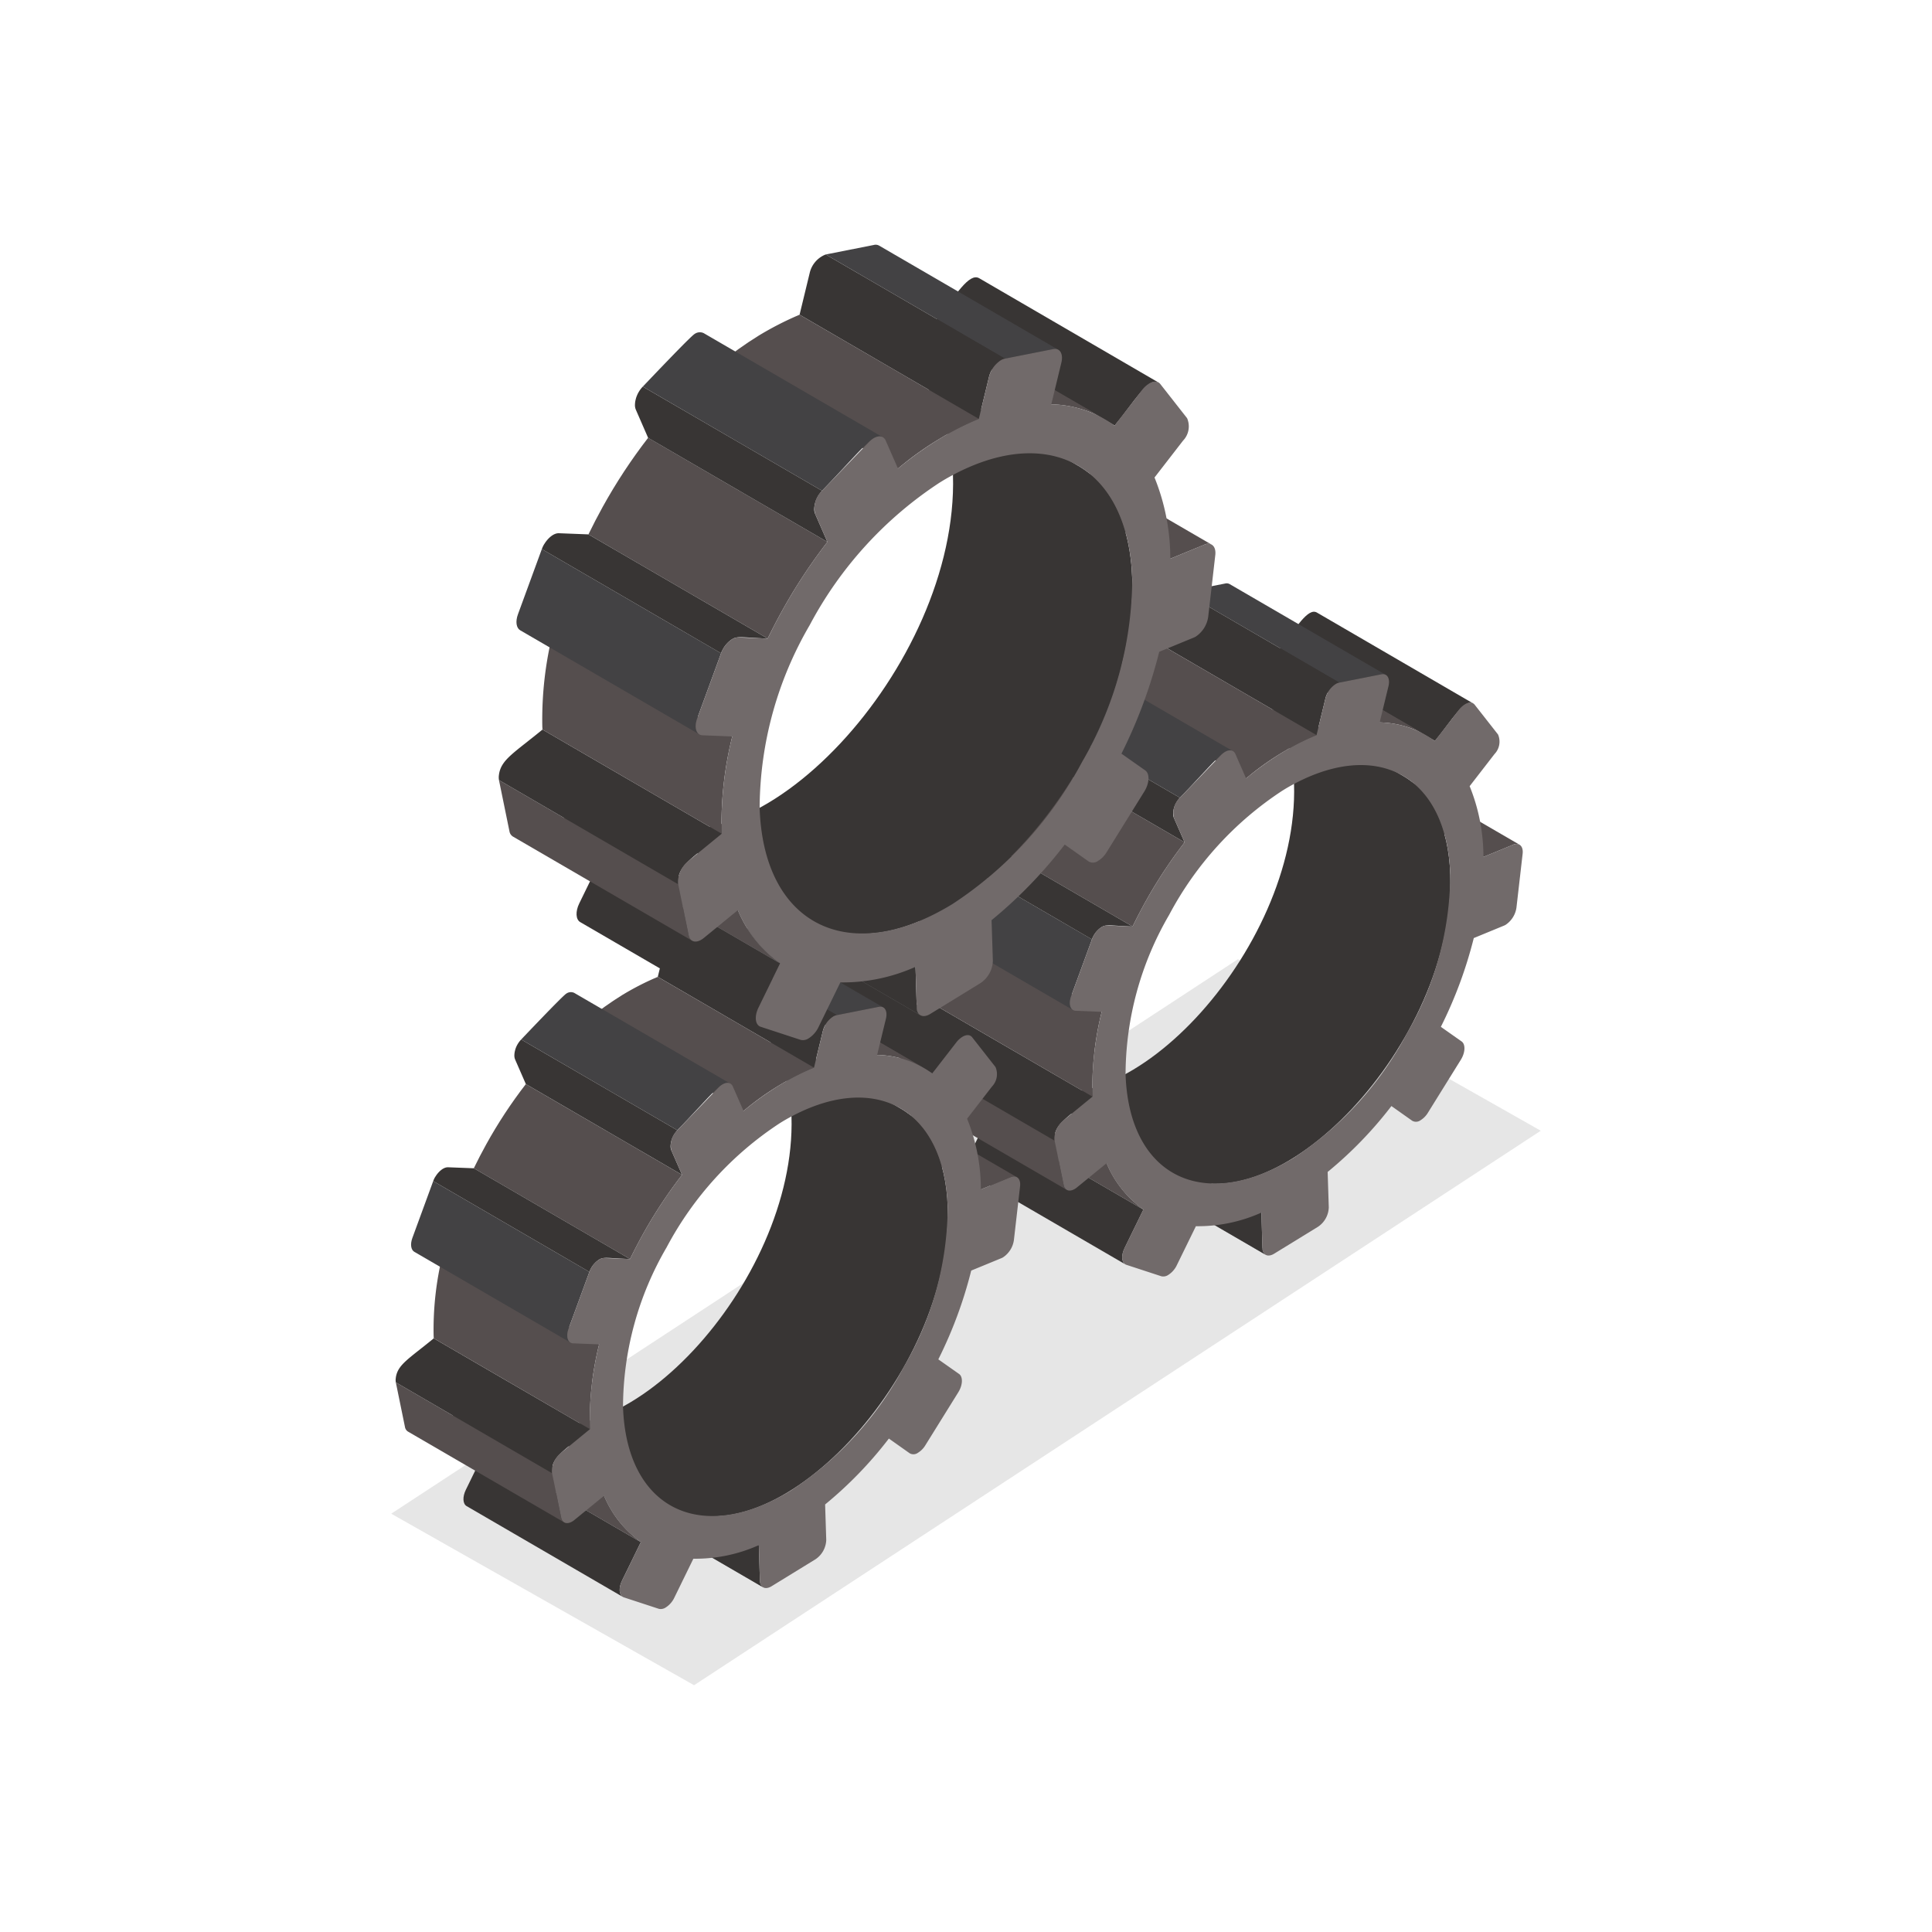 <svg id="Layer_1" data-name="Layer 1" xmlns="http://www.w3.org/2000/svg" xmlns:xlink="http://www.w3.org/1999/xlink" viewBox="0 0 128 128"><defs><style>.cls-1{fill:none;}.cls-2{fill:#828282;}.cls-3{fill:#010101;opacity:0.1;}.cls-4{isolation:isolate;}.cls-5{fill:#737374;}.cls-6{fill:#554e4e;}.cls-7{fill:#383534;}.cls-8{clip-path:url(#clip-path);}.cls-9{clip-path:url(#clip-path-2);}.cls-10{fill:#434244;}.cls-11{clip-path:url(#clip-path-3);}.cls-12{clip-path:url(#clip-path-4);}.cls-13{fill:#716a6a;}.cls-14{clip-path:url(#clip-path-5);}.cls-15{clip-path:url(#clip-path-6);}.cls-16{clip-path:url(#clip-path-7);}.cls-17{clip-path:url(#clip-path-8);}.cls-18{clip-path:url(#clip-path-9);}.cls-19{clip-path:url(#clip-path-10);}.cls-20{clip-path:url(#clip-path-11);}.cls-21{clip-path:url(#clip-path-12);}</style><clipPath id="clip-path"><path class="cls-1" d="M84.167,42.712l10.349,6.014a6.534,6.534,0,0,0-3.108-.864L81.059,41.848A6.543,6.543,0,0,1,84.167,42.712Z"/></clipPath><clipPath id="clip-path-2"><path class="cls-2" d="M75.754,80.134l-10.349-6.015a7.077,7.077,0,0,1-2.442-3.065L73.311,77.069A7.075,7.075,0,0,0,75.754,80.134Z"/></clipPath><clipPath id="clip-path-3"><path class="cls-1" d="M82.558,51.57,72.209,45.556A20.45,20.45,0,0,1,74.533,43.885c.139-.083.274-.166.409-.244a15.705,15.705,0,0,1,1.935-.953l10.349,6.015a15.522,15.522,0,0,0-1.935.953c-.136.078-.271.159-.409.245A20.3,20.3,0,0,0,82.558,51.57Z"/></clipPath><clipPath id="clip-path-4"><path class="cls-1" d="M75.036,61.385,64.687,55.371c.257-.528.53-1.057.818-1.577a31.189,31.189,0,0,1,2.629-3.999l10.349,6.013a31.321,31.321,0,0,0-2.629,4C75.566,60.328,75.293,60.856,75.036,61.385Z"/></clipPath><clipPath id="clip-path-5"><path class="cls-1" d="M50.871,64.742l10.349,6.014a6.534,6.534,0,0,0-3.108-.864L47.763,63.878A6.543,6.543,0,0,1,50.871,64.742Z"/></clipPath><clipPath id="clip-path-6"><path class="cls-2" d="M42.458,102.165l-10.349-6.015a7.077,7.077,0,0,1-2.442-3.065l10.349,6.014A7.075,7.075,0,0,0,42.458,102.165Z"/></clipPath><clipPath id="clip-path-7"><path class="cls-1" d="M49.262,73.6,38.913,67.586a20.45,20.45,0,0,1,2.324-1.67c.139-.083.274-.166.409-.244a15.707,15.707,0,0,1,1.935-.953l10.349,6.015a15.524,15.524,0,0,0-1.935.953c-.136.078-.271.159-.409.245A20.301,20.301,0,0,0,49.262,73.6Z"/></clipPath><clipPath id="clip-path-8"><path class="cls-1" d="M41.74,83.416,31.391,77.401c.257-.528.53-1.056.818-1.577a31.189,31.189,0,0,1,2.629-3.999l10.349,6.013a31.322,31.322,0,0,0-2.629,4C42.271,82.358,41.998,82.887,41.74,83.416Z"/></clipPath><clipPath id="clip-path-9"><path class="cls-1" d="M61.34,20.878l11.876,6.902a7.498,7.498,0,0,0-3.566-.991L57.773,19.886A7.509,7.509,0,0,1,61.34,20.878Z"/></clipPath><clipPath id="clip-path-10"><path class="cls-2" d="M51.685,63.822l-11.876-6.902A8.121,8.121,0,0,1,37.006,53.402l11.876,6.902A8.119,8.119,0,0,0,51.685,63.822Z"/></clipPath><clipPath id="clip-path-11"><path class="cls-1" d="M59.493,31.043l-11.876-6.902a23.469,23.469,0,0,1,2.667-1.917c.159-.096.314-.191.469-.28a18.022,18.022,0,0,1,2.221-1.094l11.876,6.902a17.812,17.812,0,0,0-2.221,1.094c-.156.09-.311.183-.469.281A23.297,23.297,0,0,0,59.493,31.043Z"/></clipPath><clipPath id="clip-path-12"><path class="cls-1" d="M50.861,42.306,38.986,35.404c.295-.606.609-1.212.938-1.81a35.792,35.792,0,0,1,3.017-4.589L54.817,35.905A35.941,35.941,0,0,0,51.8,40.496C51.47,41.093,51.157,41.699,50.861,42.306Z"/></clipPath></defs><title>MT nl</title><polygon class="cls-3" points="45.984 111.65 25.92 100.286 82.015 63.55 102.08 74.914 45.984 111.65"/><g class="cls-4"><path class="cls-5" d="M83.851,83.131,73.502,77.117A.494.494,0,0,1,73.292,76.679l10.349,6.014a.49.49,0,0,0,.21.437Z"/></g><path class="cls-6" d="M90.321,49.95a.466.466,0,0,0-.416-.002l-1.974.811L98.28,56.774l1.974-.812a.466.466,0,0,1,.416.001Z"/><path class="cls-7" d="M83.571,80.338l.07,2.355a.49.49,0,0,0,.21.437q-5.175-3.006-10.349-6.013A.494.494,0,0,1,73.292,76.679l-.07-2.355Z"/><path class="cls-7" d="M87.25,40.584c-.588-.342-1.363.985-2.53,2.49l10.349,6.015c1.106-1.329,1.93-2.833,2.55-2.474C94.17,44.61,90.7,42.588,87.25,40.584Z"/><path class="cls-7" d="M92.962,51.408,82.613,45.394c1.852,1.076,3.025,3.329,3.121,6.548.338,11.056-11.563,23.705-18.39,19.737q5.174,3.008,10.349,6.015c6.777,3.938,18.731-8.605,18.391-19.738C95.986,54.738,94.813,52.484,92.962,51.408Z"/><path class="cls-7" d="M74.507,82.688l1.247-2.553-10.349-6.015-1.247,2.555c-.231.473-.203.932.055,1.08q5.176,3.008,10.349,6.015C74.304,83.62,74.275,83.16,74.507,82.688Z"/><g class="cls-4"><g class="cls-8"><path class="cls-6" d="M91.408,47.863,81.059,41.848a6.543,6.543,0,0,1,3.108.864l10.349,6.014a6.534,6.534,0,0,0-3.108-.864Z"/></g></g><g class="cls-4"><path class="cls-2" d="M75.754,80.134l-10.349-6.015a7.077,7.077,0,0,1-2.442-3.065L73.311,77.069A7.075,7.075,0,0,0,75.754,80.134Z"/><g class="cls-9"><path class="cls-6" d="M75.754,80.134l-10.349-6.015a7.077,7.077,0,0,1-2.442-3.065L73.311,77.069a7.075,7.075,0,0,0,2.443,3.065Z"/></g></g><path class="cls-10" d="M81.465,38.697a.406.406,0,0,0-.295-.037l-2.786.551,10.349,6.014,2.786-.551a.405.405,0,0,1,.295.038Z"/><path class="cls-7" d="M77.46,40.283a1.51,1.51,0,0,1,.924-1.073l10.349,6.014a1.519,1.519,0,0,0-.925,1.073l-.583,2.405L76.877,42.688Z"/><path class="cls-6" d="M70.475,78.525l-.605-2.952L59.521,69.558l.605,2.953a.445.445,0,0,0,.199.305q5.175,3.008,10.349,6.014A.444.444,0,0,1,70.475,78.525Z"/><path class="cls-7" d="M72.382,72.654,62.033,66.64c-1.647,1.349-2.358,1.722-2.505,2.551-.004.023-.006.045-.009.067a.947.947,0,0,0,.002.299l10.349,6.015a.947.947,0,0,1-.003-.298c.003-.023.006-.046.01-.069C70.015,74.432,70.66,74.063,72.382,72.654Z"/><g class="cls-4"><g class="cls-11"><path class="cls-6" d="M76.877,42.688a18.308,18.308,0,0,0-4.668,2.868l10.349,6.015a18.245,18.245,0,0,1,4.669-2.868Z"/></g></g><path class="cls-6" d="M62.64,61.024l10.35,6.014a20.788,20.788,0,0,0-.616,5.458c.004.053.008.103.008.158L62.033,66.64c-.001-.056-.005-.105-.008-.159A20.812,20.812,0,0,1,62.64,61.024Z"/><g class="cls-4"><g class="cls-12"><path class="cls-6" d="M65.505,53.793c.076-.136.152-.272.229-.407a31.27,31.27,0,0,1,2.4-3.591l10.349,6.013a31.358,31.358,0,0,0-2.4,3.592c-.077.136-.154.272-.229.408-.287.52-.56,1.048-.818,1.577L64.687,55.371C64.944,54.843,65.217,54.314,65.505,53.793Z"/></g></g><path class="cls-10" d="M71.338,43.75a.523.523,0,0,0-.523.051c-.242.14-2.796,2.837-2.99,3.039l10.348,6.013c2.298-2.384,2.985-3.395,3.513-3.088Z"/><path class="cls-7" d="M77.772,54.181a.698.698,0,0,1-.05-.268c-0-.028.002-.058.004-.087a1.327,1.327,0,0,1,.038-.233c.008-.031.015-.061.024-.092a1.735,1.735,0,0,1,.139-.317,1.756,1.756,0,0,1,.246-.331l-10.348-6.013a1.634,1.634,0,0,0-.245.328l-.004.004a1.723,1.723,0,0,0-.137.315c-.009.031-.016.06-.023.09a1.264,1.264,0,0,0-.039.235c-.002.03-.005.059-.004.086a.689.689,0,0,0,.05.268l.711,1.628,10.349,6.013Z"/><path class="cls-10" d="M70.966,66l1.379-3.765-10.348-6.015-1.38,3.766c-.155.423-.093.791.129.92L71.095,66.92C70.873,66.792,70.811,66.425,70.966,66Z"/><path class="cls-7" d="M72.467,61.972a1.67,1.67,0,0,0-.123.264l-10.348-6.015a1.573,1.573,0,0,1,.121-.261l.003-.005c.008-.014.019-.024.027-.038.176-.287.504-.623.839-.612l1.702.066,10.349,6.015c-1.679-.066-1.787-.189-2.193.14a1.361,1.361,0,0,0-.133.125A1.513,1.513,0,0,0,72.467,61.972Z"/><path class="cls-13" d="M100.254,55.962c.401-.163.68.103.625.597l-.41,3.574a1.648,1.648,0,0,1-.725,1.143.853.853,0,0,1-.102.05l-2.0.823a28.634,28.634,0,0,1-2.181,5.882l1.374.967c.271.189.246.739-.053,1.218l-2.18,3.507a1.461,1.461,0,0,1-.489.496.501.501,0,0,1-.546.037l-1.382-.978a26.393,26.393,0,0,1-4.225,4.366l.075,2.352a1.61,1.61,0,0,1-.71,1.278l-2.929,1.799c-.416.241-.743.068-.756-.379l-.07-2.355a10.275,10.275,0,0,1-4.339.9L77.969,83.819a1.556,1.556,0,0,1-.576.653.579.579,0,0,1-.454.083l-2.309-.756c-.319-.104-.373-.599-.123-1.112l1.247-2.553A7.075,7.075,0,0,1,73.311,77.069l-1.967,1.606a1.157,1.157,0,0,1-.151.104c-.337.195-.641.1-.717-.255l-.605-2.952a1.54,1.54,0,0,1,.563-1.323l1.949-1.596c0-.056-.004-.105-.008-.158a20.788,20.788,0,0,1,.616-5.458l-1.721-.069c-.357-.015-.493-.449-.303-.969l1.379-3.765a1.588,1.588,0,0,1,.644-.817.644.644,0,0,1,.345-.1l1.702.067c.258-.529.531-1.058.818-1.577a31.321,31.321,0,0,1,2.629-4L77.772,54.181a1.382,1.382,0,0,1,.402-1.328l2.719-2.821a1.248,1.248,0,0,1,.27-.217c.292-.168.568-.126.684.137l.71,1.619a20.3,20.3,0,0,1,2.324-1.67c.138-.085.273-.166.409-.245a15.522,15.522,0,0,1,1.935-.953l.583-2.405a1.635,1.635,0,0,1,.694-.983.759.759,0,0,1,.23-.09l2.786-.551c.386-.08.597.276.472.789l-.583,2.4a6.395,6.395,0,0,1,3.652,1.226l1.62-2.092a1.519,1.519,0,0,1,.394-.345c.246-.142.486-.141.625.034l1.55,1.975a1.188,1.188,0,0,1-.233,1.297l-1.647,2.128A12.465,12.465,0,0,1,98.28,56.609V56.774ZM93.194,68.494a21.143,21.143,0,0,0,2.889-10.538c-.199-6.615-4.939-9.152-10.785-5.777-.113.065-.225.136-.342.207a22.342,22.342,0,0,0-7.497,8.226A21.107,21.107,0,0,0,74.571,71.144c.203,6.619,4.936,9.154,10.795,5.771.11-.063.221-.128.332-.196A22.372,22.372,0,0,0,93.194,68.494Z"/><g class="cls-4"><path class="cls-5" d="M50.556,105.161l-10.349-6.013a.494.494,0,0,1-.21-.438l10.349,6.014a.49.49,0,0,0,.21.437Z"/></g><path class="cls-6" d="M57.026,71.98a.466.466,0,0,0-.416-.002l-1.974.811,10.349,6.015,1.974-.812a.466.466,0,0,1,.416.001Z"/><path class="cls-7" d="M50.275,102.368l.07,2.355a.49.49,0,0,0,.21.437q-5.175-3.006-10.349-6.013a.494.494,0,0,1-.21-.438L39.926,96.354Z"/><path class="cls-7" d="M53.955,62.614c-.588-.342-1.363.985-2.53,2.49L61.774,71.119c1.106-1.329,1.93-2.833,2.55-2.474C60.874,66.64,57.404,64.618,53.955,62.614Z"/><path class="cls-7" d="M59.666,73.439,49.317,67.424C51.169,68.5,52.342,70.753,52.438,73.972c.338,11.056-11.563,23.705-18.39,19.737q5.174,3.008,10.349,6.015c6.777,3.938,18.731-8.605,18.391-19.738C62.69,76.768,61.518,74.514,59.666,73.439Z"/><path class="cls-7" d="M41.211,104.718l1.247-2.553-10.349-6.015-1.247,2.555c-.231.473-.203.932.055,1.08q5.176,3.008,10.349,6.015C41.008,105.65,40.98,105.191,41.211,104.718Z"/><g class="cls-4"><g class="cls-14"><path class="cls-6" d="M58.113,69.893,47.763,63.878a6.543,6.543,0,0,1,3.108.864l10.349,6.014a6.534,6.534,0,0,0-3.108-.864Z"/></g></g><g class="cls-4"><path class="cls-2" d="M42.458,102.165l-10.349-6.015a7.077,7.077,0,0,1-2.442-3.065l10.349,6.014A7.075,7.075,0,0,0,42.458,102.165Z"/><g class="cls-15"><path class="cls-6" d="M42.458,102.165l-10.349-6.015a7.077,7.077,0,0,1-2.442-3.065l10.349,6.014a7.075,7.075,0,0,0,2.443,3.065Z"/></g></g><path class="cls-10" d="M48.169,60.727a.406.406,0,0,0-.295-.037l-2.786.551,10.349,6.014,2.786-.551a.405.405,0,0,1,.295.038Z"/><path class="cls-7" d="M44.164,62.313a1.51,1.51,0,0,1,.924-1.073l10.349,6.014a1.519,1.519,0,0,0-.925,1.073l-.583,2.405L43.581,64.718Z"/><path class="cls-6" d="M37.18,100.555l-.605-2.952L26.225,91.588l.605,2.953a.445.445,0,0,0,.199.305q5.175,3.008,10.349,6.014A.444.444,0,0,1,37.18,100.555Z"/><path class="cls-7" d="M39.086,94.684,28.737,88.67c-1.647,1.349-2.358,1.722-2.505,2.551-.004.023-.006.045-.009.067a.947.947,0,0,0,.002.299l10.349,6.015a.947.947,0,0,1-.003-.298c.003-.023.006-.046.01-.069C36.719,96.463,37.364,96.093,39.086,94.684Z"/><g class="cls-4"><g class="cls-16"><path class="cls-6" d="M43.581,64.718a18.308,18.308,0,0,0-4.668,2.868l10.349,6.015a18.245,18.245,0,0,1,4.669-2.868Z"/></g></g><path class="cls-6" d="M29.344,83.054l10.35,6.014a20.788,20.788,0,0,0-.616,5.458c.004.053.008.103.008.158L28.737,88.67c-.001-.056-.005-.105-.008-.159A20.811,20.811,0,0,1,29.344,83.054Z"/><g class="cls-4"><g class="cls-17"><path class="cls-6" d="M32.209,75.823c.076-.136.152-.272.229-.407a31.269,31.269,0,0,1,2.4-3.591l10.349,6.013a31.36,31.36,0,0,0-2.4,3.592c-.077.136-.154.272-.229.408-.287.52-.56,1.048-.818,1.577L31.391,77.401C31.649,76.873,31.922,76.344,32.209,75.823Z"/></g></g><path class="cls-10" d="M38.042,65.78a.523.523,0,0,0-.523.05c-.242.14-2.796,2.837-2.99,3.039l10.348,6.013c2.298-2.384,2.985-3.395,3.513-3.088Z"/><path class="cls-7" d="M44.477,76.211a.697.697,0,0,1-.05-.268c-0-.028.002-.058.004-.087a1.327,1.327,0,0,1,.038-.233c.008-.031.015-.061.024-.092a1.735,1.735,0,0,1,.139-.317,1.756,1.756,0,0,1,.246-.331L34.53,68.869a1.634,1.634,0,0,0-.245.328l-.004.004a1.722,1.722,0,0,0-.137.315c-.009.031-.016.06-.023.09a1.263,1.263,0,0,0-.039.235c-.002.03-.005.059-.004.086a.689.689,0,0,0,.05.268l.711,1.628,10.349,6.013Z"/><path class="cls-10" d="M37.67,88.031l1.379-3.765-10.348-6.015-1.38,3.766c-.155.423-.093.791.129.92l10.349,6.014C37.577,88.822,37.515,88.455,37.67,88.031Z"/><path class="cls-7" d="M39.172,84.002a1.67,1.67,0,0,0-.123.264l-10.348-6.015a1.574,1.574,0,0,1,.121-.261l.003-.005c.008-.014.019-.024.027-.038.176-.287.504-.623.839-.612l1.702.066,10.349,6.015c-1.679-.066-1.787-.189-2.193.14a1.358,1.358,0,0,0-.133.125A1.513,1.513,0,0,0,39.172,84.002Z"/><path class="cls-13" d="M66.958,77.992c.401-.163.68.103.625.597l-.41,3.574a1.648,1.648,0,0,1-.725,1.143.854.854,0,0,1-.102.05l-2.0.823A28.634,28.634,0,0,1,62.166,90.061l1.374.967c.271.19.246.739-.053,1.218l-2.18,3.507a1.461,1.461,0,0,1-.489.496.501.501,0,0,1-.546.037l-1.382-.978A26.393,26.393,0,0,1,54.666,99.674l.075,2.352a1.61,1.61,0,0,1-.71,1.278l-2.929,1.799c-.416.241-.743.068-.756-.379l-.07-2.355a10.275,10.275,0,0,1-4.339.9l-1.262,2.582a1.556,1.556,0,0,1-.576.653.579.579,0,0,1-.454.083l-2.309-.756c-.319-.104-.373-.599-.123-1.112l1.247-2.553a7.075,7.075,0,0,1-2.443-3.065l-1.967,1.606a1.156,1.156,0,0,1-.151.104c-.337.195-.641.1-.717-.255l-.605-2.952a1.54,1.54,0,0,1,.563-1.323L39.086,94.684c0-.056-.004-.105-.008-.158a20.788,20.788,0,0,1,.616-5.458l-1.721-.069c-.357-.015-.493-.449-.303-.969l1.379-3.765a1.588,1.588,0,0,1,.644-.817.644.644,0,0,1,.345-.1l1.702.067c.258-.529.531-1.058.818-1.577a31.322,31.322,0,0,1,2.629-4l-.71-1.627a1.382,1.382,0,0,1,.402-1.328l2.719-2.821a1.249,1.249,0,0,1,.27-.217c.292-.168.568-.126.684.137l.71,1.619a20.301,20.301,0,0,1,2.324-1.67c.138-.085.273-.166.409-.245a15.524,15.524,0,0,1,1.935-.953l.583-2.405a1.635,1.635,0,0,1,.694-.983.759.759,0,0,1,.23-.09l2.786-.551c.386-.08.597.276.472.789l-.583,2.4a6.395,6.395,0,0,1,3.652,1.226l1.62-2.092a1.519,1.519,0,0,1,.394-.345c.246-.142.486-.141.625.034l1.55,1.975a1.188,1.188,0,0,1-.233,1.297l-1.647,2.128a12.466,12.466,0,0,1,.911,4.524v.165ZM59.898,90.524a21.143,21.143,0,0,0,2.889-10.538c-.199-6.615-4.939-9.152-10.785-5.777-.113.065-.225.136-.342.207A22.342,22.342,0,0,0,44.164,82.642a21.107,21.107,0,0,0-2.888,10.532c.203,6.619,4.936,9.154,10.795,5.771.11-.063.221-.128.332-.196a22.372,22.372,0,0,0,7.496-8.226Z"/><g class="cls-4"><path class="cls-5" d="M60.978,67.26l-11.876-6.9a.567.567,0,0,1-.241-.503l11.876,6.902a.563.563,0,0,0,.241.502Z"/></g><path class="cls-6" d="M68.402,29.184a.535.535,0,0,0-.478-.003l-2.265.931,11.875,6.903,2.265-.931a.535.535,0,0,1,.478.002Z"/><path class="cls-7" d="M60.656,64.056l.081,2.703a.563.563,0,0,0,.241.502q-5.939-3.449-11.876-6.9a.567.567,0,0,1-.241-.503l-.081-2.703Z"/><path class="cls-7" d="M64.878,18.435c-.675-.392-1.564,1.13-2.903,2.858l11.876,6.902c1.269-1.525,2.215-3.251,2.926-2.839C72.819,23.056,68.837,20.735,64.878,18.435Z"/><path class="cls-7" d="M71.432,30.857,59.556,23.955c2.125,1.235,3.471,3.821,3.581,7.514.388,12.688-13.269,27.202-21.103,22.65q5.938,3.452,11.875,6.902c7.777,4.519,21.495-9.875,21.104-22.65C74.902,34.678,73.557,32.092,71.432,30.857Z"/><path class="cls-7" d="M50.254,66.752l1.431-2.93-11.876-6.902-1.431,2.932c-.265.543-.233,1.069.063,1.24Q44.38,64.543,50.317,67.993C50.022,67.821,49.989,67.294,50.254,66.752Z"/><g class="cls-4"><g class="cls-18"><path class="cls-6" d="M69.65,26.789,57.773,19.886a7.509,7.509,0,0,1,3.567.992l11.876,6.902a7.498,7.498,0,0,0-3.566-.991Z"/></g></g><g class="cls-4"><path class="cls-2" d="M51.685,63.822l-11.876-6.902A8.121,8.121,0,0,1,37.006,53.402l11.876,6.902A8.119,8.119,0,0,0,51.685,63.822Z"/><g class="cls-19"><path class="cls-6" d="M51.685,63.822l-11.876-6.902A8.121,8.121,0,0,1,37.006,53.402l11.876,6.902a8.119,8.119,0,0,0,2.803,3.517Z"/></g></g><path class="cls-10" d="M58.239,16.27a.465.465,0,0,0-.338-.042l-3.197.632,11.876,6.901,3.197-.632a.464.464,0,0,1,.339.043Z"/><path class="cls-7" d="M53.643,18.091a1.733,1.733,0,0,1,1.061-1.231l11.876,6.901a1.743,1.743,0,0,0-1.061,1.232l-.669,2.76L52.974,20.85Z"/><path class="cls-6" d="M45.628,61.974l-.694-3.388-11.876-6.902L33.752,55.073a.511.511,0,0,0,.228.35q5.938,3.452,11.876,6.902A.509.509,0,0,1,45.628,61.974Z"/><path class="cls-7" d="M47.816,55.237l-11.875-6.901c-1.891,1.548-2.706,1.976-2.875,2.928-.004.026-.007.051-.01.076a1.086,1.086,0,0,0,.003.344l11.876,6.902a1.087,1.087,0,0,1-.003-.342c.003-.026.007-.052.011-.079C45.1,57.278,45.84,56.855,47.816,55.237Z"/><g class="cls-4"><g class="cls-20"><path class="cls-6" d="M52.974,20.85a21.009,21.009,0,0,0-5.357,3.291l11.876,6.902a20.937,20.937,0,0,1,5.357-3.291Z"/></g></g><path class="cls-6" d="M36.636,41.891l11.877,6.902a23.855,23.855,0,0,0-.707,6.263c.005.06.009.118.009.181l-11.875-6.901c-.001-.064-.005-.121-.01-.183A23.882,23.882,0,0,1,36.636,41.891Z"/><g class="cls-4"><g class="cls-21"><path class="cls-6" d="M39.924,33.594c.087-.157.174-.312.263-.467a35.882,35.882,0,0,1,2.754-4.121L54.817,35.905a35.985,35.985,0,0,0-2.754,4.122c-.088.156-.177.312-.263.468-.33.596-.643,1.203-.939,1.81L38.986,35.404C39.281,34.798,39.594,34.192,39.924,33.594Z"/></g></g><path class="cls-10" d="M46.618,22.069a.6.6,0,0,0-.6.058c-.278.16-3.208,3.256-3.431,3.487l11.875,6.9c2.637-2.735,3.425-3.896,4.032-3.544Z"/><path class="cls-7" d="M54.002,34.038a.8.8,0,0,1-.057-.307c-0-.032.003-.066.005-.1a1.525,1.525,0,0,1,.044-.267c.01-.036.017-.07.028-.105a1.991,1.991,0,0,1,.16-.364,2.015,2.015,0,0,1,.282-.38L42.587,25.614a1.875,1.875,0,0,0-.281.377l-.004.005a1.977,1.977,0,0,0-.158.362c-.011.036-.018.068-.027.103a1.451,1.451,0,0,0-.045.27c-.002.034-.005.067-.005.099a.791.791,0,0,0,.057.308l.815,1.869L54.817,35.905Z"/><path class="cls-10" d="M46.191,47.602l1.582-4.321L35.898,36.379,34.315,40.701c-.178.486-.106.907.148,1.056l11.877,6.901C46.084,48.51,46.013,48.089,46.191,47.602Z"/><path class="cls-7" d="M47.914,42.979a1.917,1.917,0,0,0-.141.303L35.898,36.379a1.806,1.806,0,0,1,.139-.3l.003-.006c.009-.016.021-.028.03-.043.202-.329.578-.715.962-.702l1.953.076,11.876,6.902c-1.926-.076-2.051-.217-2.516.16a1.559,1.559,0,0,0-.153.143A1.737,1.737,0,0,0,47.914,42.979Z"/><path class="cls-13" d="M79.8,36.083c.461-.187.78.119.717.685l-.471,4.102a1.891,1.891,0,0,1-.831,1.311.98.98,0,0,1-.118.058l-2.295.944a32.858,32.858,0,0,1-2.503,6.749l1.576,1.109c.311.217.282.848-.06,1.398L73.315,56.464a1.677,1.677,0,0,1-.561.569.575.575,0,0,1-.627.042L70.542,55.954A30.288,30.288,0,0,1,65.694,60.964l.086,2.699a1.847,1.847,0,0,1-.815,1.466L61.604,67.193c-.478.277-.853.078-.868-.435l-.081-2.703a11.791,11.791,0,0,1-4.98,1.032l-1.448,2.962a1.785,1.785,0,0,1-.661.75.664.664,0,0,1-.522.095l-2.649-.868c-.366-.12-.428-.688-.141-1.276l1.431-2.93a8.119,8.119,0,0,1-2.803-3.517L46.625,62.147a1.329,1.329,0,0,1-.174.12c-.387.224-.736.114-.823-.293l-.694-3.388a1.767,1.767,0,0,1,.646-1.518l2.236-1.831c0-.064-.004-.121-.009-.181a23.855,23.855,0,0,1,.707-6.263l-1.974-.079c-.409-.017-.566-.516-.348-1.112l1.582-4.321a1.823,1.823,0,0,1,.739-.937.739.739,0,0,1,.396-.114l1.953.076c.296-.607.609-1.214.939-1.81A35.941,35.941,0,0,1,54.817,35.905l-.815-1.867a1.585,1.585,0,0,1,.461-1.524L57.583,29.277a1.433,1.433,0,0,1,.31-.249c.335-.192.652-.145.785.157l.815,1.857a23.297,23.297,0,0,1,2.667-1.916c.159-.098.314-.191.469-.281a17.812,17.812,0,0,1,2.221-1.094l.669-2.76a1.876,1.876,0,0,1,.796-1.128.871.871,0,0,1,.264-.103l3.197-.632c.443-.092.686.317.541.905L69.65,26.789a7.338,7.338,0,0,1,4.191,1.407l1.859-2.401a1.742,1.742,0,0,1,.452-.396c.282-.163.557-.162.718.04l1.778,2.267a1.363,1.363,0,0,1-.268,1.488l-1.89,2.442a14.305,14.305,0,0,1,1.045,5.191v.189ZM71.699,50.464a24.263,24.263,0,0,0,3.315-12.092c-.228-7.591-5.668-10.503-12.376-6.63-.13.075-.258.156-.392.237a25.639,25.639,0,0,0-8.603,9.44,24.221,24.221,0,0,0-3.315,12.086c.233,7.596,5.664,10.505,12.388,6.623.126-.072.254-.147.381-.225A25.672,25.672,0,0,0,71.699,50.464Z"/></svg>